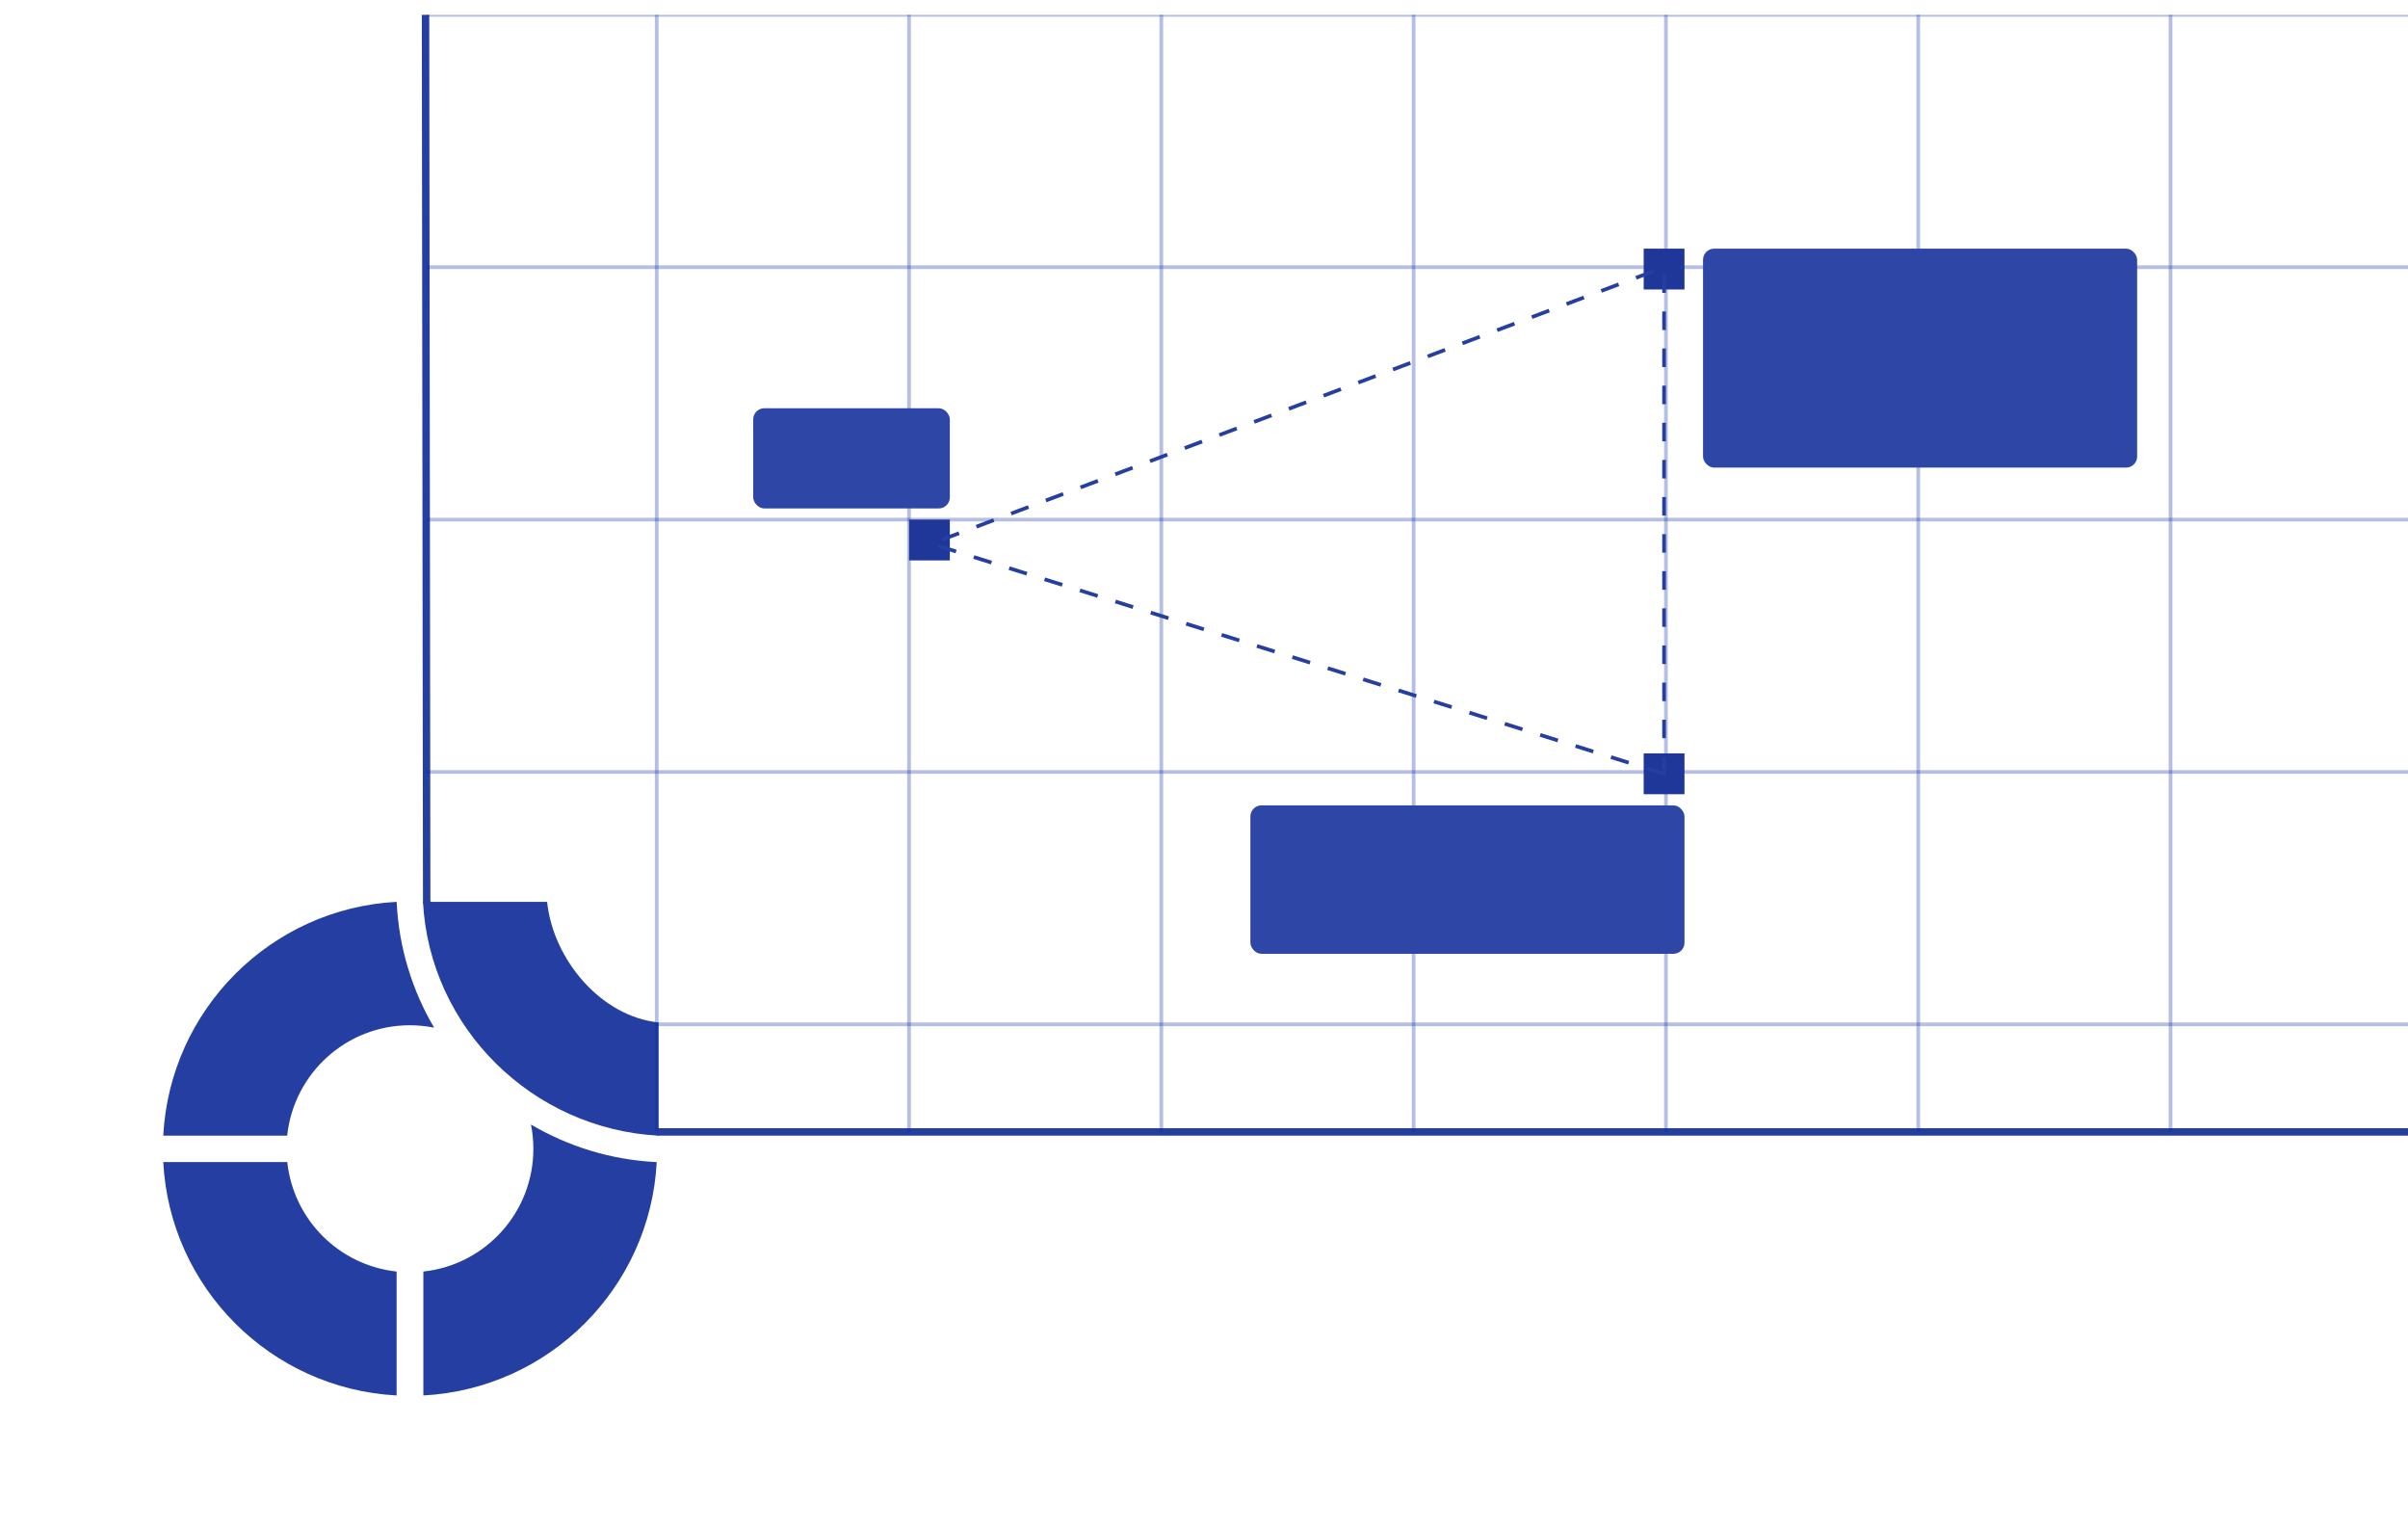 <svg width="649" height="412" viewBox="0 0 649 412" fill="none" xmlns="http://www.w3.org/2000/svg">
<g clip-path="url(#clip0_1234_4860)" filter="url(#filter0_d_1234_4860)">
<rect width="649" height="412" transform="translate(4 2)" fill="white"/>
<path d="M114.5 -143L115 241C115 241 132.864 281 137 284.5C141.136 288 177.5 303 177.5 303L654 303" stroke="#243EA1" stroke-width="2"/>
<path d="M110.444 274.254C112.681 274.254 114.874 274.476 117 274.898C111.042 264.775 107.543 253.298 106.923 241.378L106.902 241C72.993 242.798 45.794 270.014 44 304H77.399C79.171 287.262 93.302 274.254 110.444 274.254Z" fill="#243EA1"/>
<path d="M177.5 304C143.515 302.203 115.797 274.974 114 241H147.452C149.094 256.556 161.927 271.858 177.5 273.5V304Z" fill="#243EA1"/>
<path d="M143.107 301C153.215 306.962 164.72 310.486 176.623 311.107L177 311.129C175.201 345.043 148.022 372.193 114.105 374V340.613C130.8 338.818 143.75 324.697 143.75 307.56C143.75 305.322 143.528 303.106 143.107 301Z" fill="#243EA1"/>
<path d="M106.895 340.613C91.38 338.945 79.075 326.633 77.427 311.107H44C45.777 345.02 72.977 372.192 106.895 374V340.613Z" fill="#243EA1"/>
<g clip-path="url(#clip1_1234_4860)">
<path d="M177 303V2" stroke="#0828A3" stroke-opacity="0.3"/>
<path d="M245 303V2" stroke="#0828A3" stroke-opacity="0.3"/>
<path d="M313 303V2" stroke="#0828A3" stroke-opacity="0.3"/>
<path d="M381 303V2" stroke="#0828A3" stroke-opacity="0.3"/>
<path d="M449 303V2" stroke="#0828A3" stroke-opacity="0.3"/>
<path d="M517 303V2" stroke="#0828A3" stroke-opacity="0.3"/>
<path d="M585 303V2" stroke="#0828A3" stroke-opacity="0.3"/>
<path d="M653 303V2" stroke="#0828A3" stroke-opacity="0.3" stroke-width="1.5"/>
<path d="M115 2L654 2" stroke="#0828A3" stroke-opacity="0.3"/>
<path d="M115 70L654 70" stroke="#0828A3" stroke-opacity="0.3"/>
<path d="M115 138L654 138" stroke="#0828A3" stroke-opacity="0.3"/>
<path d="M115 206L654 206" stroke="#0828A3" stroke-opacity="0.3"/>
<path d="M177 274L654 274" stroke="#0828A3" stroke-opacity="0.3"/>
<rect x="245" y="138" width="11" height="11" fill="#1E3799"/>
<rect x="443" y="201" width="11" height="11" fill="#1E3799"/>
<rect x="443" y="65" width="11" height="11" fill="#1E3799"/>
<rect x="203" y="108" width="53" height="27" rx="3" fill="#2E47A6"/>
<rect x="459" y="65" width="117" height="59" rx="3" fill="#2E47A6"/>
<rect x="337" y="215" width="117" height="40" rx="3" fill="#2E47A6"/>
<path d="M448.5 206.5L251 144.5L448.5 70V206.5Z" stroke="#243EA1" stroke-dasharray="5 5"/>
</g>
</g>
<defs>
<filter id="filter0_d_1234_4860" x="0" y="0" width="657" height="420" filterUnits="userSpaceOnUse" color-interpolation-filters="sRGB">
<feFlood flood-opacity="0" result="BackgroundImageFix"/>
<feColorMatrix in="SourceAlpha" type="matrix" values="0 0 0 0 0 0 0 0 0 0 0 0 0 0 0 0 0 0 127 0" result="hardAlpha"/>
<feOffset dy="2"/>
<feGaussianBlur stdDeviation="2"/>
<feComposite in2="hardAlpha" operator="out"/>
<feColorMatrix type="matrix" values="0 0 0 0 0.75 0 0 0 0 0.75 0 0 0 0 0.75 0 0 0 0.45 0"/>
<feBlend mode="normal" in2="BackgroundImageFix" result="effect1_dropShadow_1234_4860"/>
<feBlend mode="normal" in="SourceGraphic" in2="effect1_dropShadow_1234_4860" result="shape"/>
</filter>
<clipPath id="clip0_1234_4860">
<rect width="649" height="412" fill="white" transform="translate(4 2)"/>
</clipPath>
<clipPath id="clip1_1234_4860">
<rect width="539" height="301" fill="white" transform="translate(115 2)"/>
</clipPath>
</defs>
</svg>
